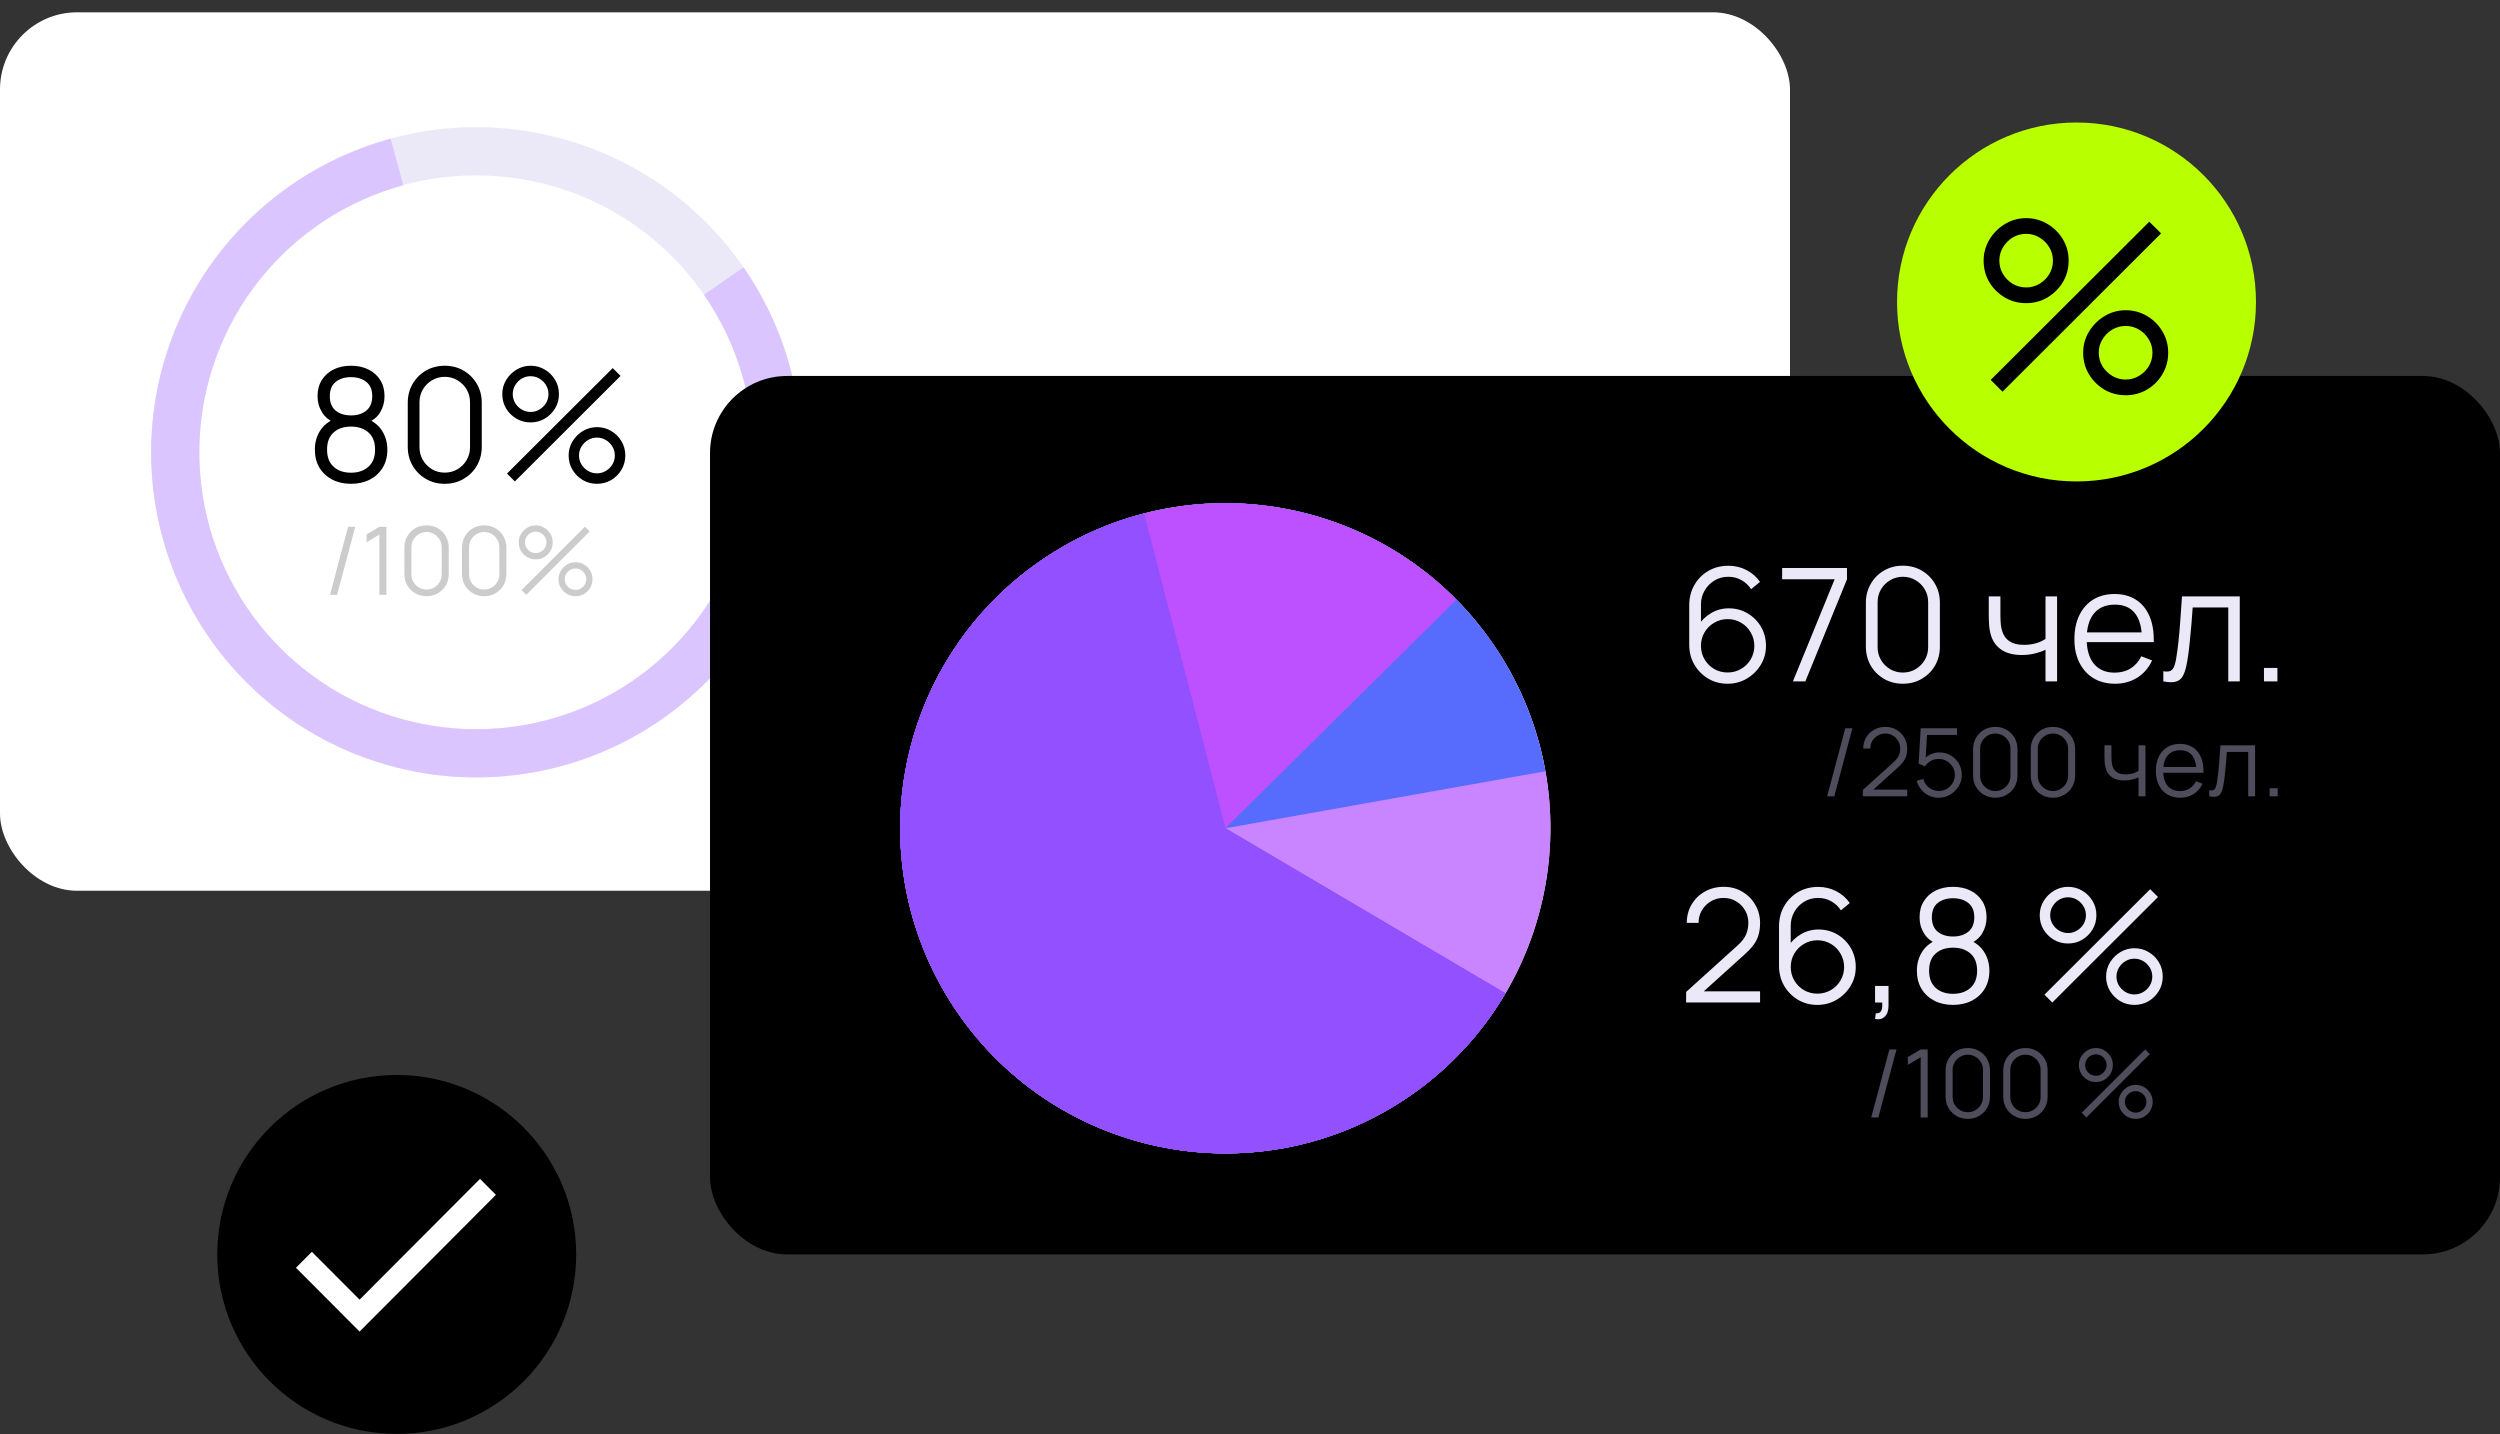 <?xml version="1.0" encoding="UTF-8"?> <svg xmlns="http://www.w3.org/2000/svg" width="1588" height="911" viewBox="0 0 1588 911" fill="none"><rect x="0" y="0" width="1588" height="911" fill="#333333" stroke="none"/> <rect y="7.814" width="1137" height="558" rx="49" fill="white"></rect> <path d="M472.305 169.806C537.204 263.586 513.79 392.221 420.009 457.12C326.228 522.019 197.593 498.605 132.695 404.824C67.796 311.043 91.21 182.408 184.991 117.509C278.772 52.611 407.407 76.025 472.305 169.806ZM157.857 387.411C213.139 467.295 322.712 487.239 402.596 431.957C482.48 376.676 502.424 267.103 447.143 187.219C391.861 107.335 282.288 87.39 202.404 142.672C122.52 197.953 102.576 307.527 157.857 387.411Z" fill="#EBE9F7"></path> <path d="M472.305 169.806C497.245 205.844 510.072 248.883 508.93 292.695C507.788 336.507 492.736 378.82 465.953 413.51C439.17 448.201 402.044 473.471 359.947 485.663C317.85 497.855 272.966 496.338 231.789 481.331C190.612 466.323 155.277 438.604 130.898 402.184C106.518 365.764 94.359 322.531 96.178 278.742C97.997 234.953 113.702 192.879 141.018 158.606C168.335 124.334 205.847 99.641 248.127 88.102L256.185 117.622C220.17 127.452 188.216 148.485 164.947 177.679C141.679 206.873 128.302 242.712 126.752 280.013C125.202 317.313 135.56 354.139 156.327 385.162C177.093 416.185 207.192 439.797 242.267 452.58C277.343 465.364 315.576 466.657 351.434 456.271C387.293 445.885 418.917 424.36 441.732 394.81C464.546 365.26 477.367 329.218 478.34 291.898C479.313 254.578 468.387 217.917 447.143 187.219L472.305 169.806Z" fill="#DBC5FF"></path> <rect x="451" y="238.814" width="1137" height="558" rx="49" fill="black"></rect> <path d="M948.12 408.62C1013.02 502.401 989.605 631.036 895.824 695.934C802.043 760.833 673.408 737.419 608.509 643.638C543.611 549.857 567.024 421.222 660.805 356.324C754.586 291.425 883.221 314.839 948.12 408.62ZM633.672 626.225C688.953 706.109 798.527 726.053 878.411 670.772C958.295 615.49 978.239 505.917 922.957 426.033C867.676 346.149 758.102 326.205 678.218 381.486C598.334 436.768 578.39 546.341 633.672 626.225Z" fill="#EBE9F7"></path> <circle cx="778.314" cy="526.129" r="206.5" transform="rotate(-34.684 778.314 526.129)" fill="#C984FF"></circle> <path d="M956.214 630.981C931.612 672.723 893.115 704.485 847.459 720.709C801.803 736.933 751.896 736.586 706.47 719.728C661.045 702.871 622.993 670.577 598.974 628.497C574.954 586.417 566.497 537.23 575.081 489.544C583.665 441.858 608.745 398.709 645.931 367.646C683.117 336.584 730.042 319.587 778.494 319.629C826.947 319.671 873.842 336.75 910.974 367.877C948.106 399.004 973.11 442.197 981.611 489.898L778.314 526.129L956.214 630.981Z" fill="#576CFC"></path> <path d="M956.214 630.981C934.321 668.126 901.35 697.487 861.926 714.945C822.502 732.403 778.601 737.082 736.383 728.327C694.164 719.572 655.745 697.821 626.514 666.126C597.283 634.43 578.707 594.38 573.39 551.592C568.074 508.804 576.284 465.426 596.869 427.54C617.454 389.655 649.382 359.163 688.174 340.342C726.966 321.521 770.676 315.314 813.174 322.593C855.672 329.871 894.826 350.27 925.144 380.928L778.314 526.129L956.214 630.981Z" fill="#BD51FF"></path> <path d="M956.214 630.981C938.971 660.237 914.779 684.789 885.781 702.462C856.783 720.135 823.874 730.383 789.969 732.3C756.064 734.217 722.209 727.742 691.404 713.449C660.599 699.157 633.795 677.488 613.364 650.362C592.934 623.235 579.509 591.489 574.279 557.936C569.048 524.382 572.173 490.056 583.378 457.998C594.582 425.94 613.519 397.141 638.512 374.15C663.505 351.16 693.783 334.688 726.662 326.193L778.314 526.129L956.214 630.981Z" fill="#9250FF"></path> <path d="M956.214 630.981C938.971 660.237 914.779 684.789 885.781 702.462C856.783 720.135 823.874 730.383 789.969 732.3C756.064 734.217 722.209 727.742 691.404 713.449C660.599 699.157 633.795 677.488 613.364 650.362C592.934 623.235 579.509 591.489 574.279 557.936C569.048 524.382 572.173 490.056 583.378 457.998C594.582 425.94 613.519 397.141 638.512 374.15C663.505 351.16 693.783 334.688 726.662 326.193L778.314 526.129L956.214 630.981Z" fill="#9250FF"></path> <circle cx="1319" cy="191.814" r="114" fill="#B8FF00"></circle> <path d="M1272 248.814L1264.5 241.314L1365.23 140.814L1372.73 148.239L1272 248.814ZM1350.23 251.064C1345.28 251.064 1340.75 249.864 1336.65 247.464C1332.6 245.014 1329.35 241.764 1326.9 237.714C1324.45 233.614 1323.23 229.064 1323.23 224.064C1323.23 219.164 1324.48 214.664 1326.98 210.564C1329.48 206.464 1332.78 203.189 1336.88 200.739C1340.98 198.289 1345.43 197.064 1350.23 197.064C1355.18 197.064 1359.7 198.289 1363.8 200.739C1367.9 203.139 1371.15 206.389 1373.55 210.489C1376 214.539 1377.23 219.064 1377.23 224.064C1377.23 229.064 1376 233.614 1373.55 237.714C1371.15 241.764 1367.9 245.014 1363.8 247.464C1359.7 249.864 1355.18 251.064 1350.23 251.064ZM1350.23 241.089C1353.28 241.089 1356.1 240.314 1358.7 238.764C1361.3 237.214 1363.38 235.164 1364.93 232.614C1366.48 230.014 1367.25 227.164 1367.25 224.064C1367.25 220.964 1366.48 218.139 1364.93 215.589C1363.38 212.989 1361.3 210.914 1358.7 209.364C1356.1 207.814 1353.28 207.039 1350.23 207.039C1347.13 207.039 1344.28 207.814 1341.68 209.364C1339.13 210.914 1337.05 212.989 1335.45 215.589C1333.9 218.139 1333.13 220.964 1333.13 224.064C1333.13 227.164 1333.9 230.014 1335.45 232.614C1337.05 235.164 1339.13 237.214 1341.68 238.764C1344.28 240.314 1347.13 241.089 1350.23 241.089ZM1287 192.564C1282.05 192.564 1277.53 191.364 1273.43 188.964C1269.33 186.514 1266.05 183.264 1263.6 179.214C1261.2 175.114 1260 170.564 1260 165.564C1260 160.664 1261.25 156.164 1263.75 152.064C1266.25 147.964 1269.55 144.689 1273.65 142.239C1277.75 139.789 1282.2 138.564 1287 138.564C1291.95 138.564 1296.45 139.789 1300.5 142.239C1304.6 144.639 1307.88 147.889 1310.33 151.989C1312.78 156.039 1314 160.564 1314 165.564C1314 170.564 1312.78 175.114 1310.33 179.214C1307.88 183.264 1304.6 186.514 1300.5 188.964C1296.45 191.364 1291.95 192.564 1287 192.564ZM1287 182.589C1290.1 182.589 1292.93 181.814 1295.48 180.264C1298.08 178.714 1300.15 176.664 1301.7 174.114C1303.25 171.514 1304.03 168.664 1304.03 165.564C1304.03 162.464 1303.25 159.639 1301.7 157.089C1300.15 154.489 1298.08 152.414 1295.48 150.864C1292.93 149.314 1290.1 148.539 1287 148.539C1283.9 148.539 1281.05 149.314 1278.45 150.864C1275.9 152.414 1273.85 154.489 1272.3 157.089C1270.75 159.639 1269.98 162.464 1269.98 165.564C1269.98 168.664 1270.75 171.514 1272.3 174.114C1273.85 176.664 1275.9 178.714 1278.45 180.264C1281.05 181.814 1283.9 182.589 1287 182.589Z" fill="black"></path> <circle cx="252" cy="796.814" r="114" fill="black"></circle> <path d="M222.95 307.314C218.45 307.314 214.467 306.414 211 304.614C207.567 302.814 204.867 300.298 202.9 297.064C200.967 293.798 200 289.981 200 285.614C200 281.148 201.083 277.181 203.25 273.714C205.417 270.214 208.717 267.564 213.15 265.764L213.05 268.664C209.35 267.298 206.533 265.064 204.6 261.964C202.667 258.864 201.7 255.431 201.7 251.664C201.7 247.664 202.617 244.231 204.45 241.364C206.283 238.464 208.783 236.231 211.95 234.664C215.15 233.098 218.817 232.314 222.95 232.314C227.083 232.314 230.75 233.098 233.95 234.664C237.15 236.231 239.667 238.464 241.5 241.364C243.333 244.231 244.25 247.664 244.25 251.664C244.25 255.431 243.317 258.848 241.45 261.914C239.617 264.981 236.8 267.231 233 268.664L232.75 265.764C237.183 267.531 240.5 270.164 242.7 273.664C244.933 277.164 246.05 281.148 246.05 285.614C246.05 289.981 245.067 293.798 243.1 297.064C241.133 300.298 238.417 302.814 234.95 304.614C231.483 306.414 227.483 307.314 222.95 307.314ZM222.95 300.264C227.483 300.264 231.167 299.014 234 296.514C236.833 293.981 238.25 290.348 238.25 285.614C238.25 280.814 236.85 277.181 234.05 274.714C231.25 272.214 227.55 270.964 222.95 270.964C218.35 270.964 214.667 272.214 211.9 274.714C209.133 277.181 207.75 280.814 207.75 285.614C207.75 290.348 209.15 293.981 211.95 296.514C214.75 299.014 218.417 300.264 222.95 300.264ZM222.95 263.864C226.95 263.864 230.2 262.848 232.7 260.814C235.2 258.748 236.45 255.698 236.45 251.664C236.45 247.631 235.2 244.614 232.7 242.614C230.2 240.581 226.95 239.564 222.95 239.564C218.95 239.564 215.7 240.581 213.2 242.614C210.733 244.614 209.5 247.631 209.5 251.664C209.5 255.698 210.733 258.748 213.2 260.814C215.7 262.848 218.95 263.864 222.95 263.864ZM282.508 307.314C278.074 307.314 274.074 306.281 270.508 304.214C266.974 302.148 264.174 299.348 262.108 295.814C260.041 292.248 259.008 288.248 259.008 283.814V255.814C259.008 251.381 260.041 247.398 262.108 243.864C264.174 240.298 266.974 237.481 270.508 235.414C274.074 233.348 278.074 232.314 282.508 232.314C286.941 232.314 290.924 233.348 294.458 235.414C298.024 237.481 300.841 240.298 302.908 243.864C304.974 247.398 306.008 251.381 306.008 255.814V283.814C306.008 288.248 304.974 292.248 302.908 295.814C300.841 299.348 298.024 302.148 294.458 304.214C290.924 306.281 286.941 307.314 282.508 307.314ZM282.508 300.214C285.474 300.214 288.174 299.498 290.608 298.064C293.041 296.598 294.974 294.648 296.408 292.214C297.841 289.781 298.558 287.098 298.558 284.164V255.464C298.558 252.498 297.841 249.798 296.408 247.364C294.974 244.931 293.041 242.998 290.608 241.564C288.174 240.098 285.474 239.364 282.508 239.364C279.541 239.364 276.841 240.098 274.408 241.564C271.974 242.998 270.041 244.931 268.608 247.364C267.174 249.798 266.458 252.498 266.458 255.464V284.164C266.458 287.098 267.174 289.781 268.608 292.214C270.041 294.648 271.974 296.598 274.408 298.064C276.841 299.498 279.541 300.214 282.508 300.214ZM327.043 305.814L322.043 300.814L389.193 233.814L394.193 238.764L327.043 305.814ZM379.193 307.314C375.893 307.314 372.876 306.514 370.143 304.914C367.443 303.281 365.276 301.114 363.643 298.414C362.01 295.681 361.193 292.648 361.193 289.314C361.193 286.048 362.026 283.048 363.693 280.314C365.36 277.581 367.56 275.398 370.293 273.764C373.026 272.131 375.993 271.314 379.193 271.314C382.493 271.314 385.51 272.131 388.243 273.764C390.976 275.364 393.143 277.531 394.743 280.264C396.376 282.964 397.193 285.981 397.193 289.314C397.193 292.648 396.376 295.681 394.743 298.414C393.143 301.114 390.976 303.281 388.243 304.914C385.51 306.514 382.493 307.314 379.193 307.314ZM379.193 300.664C381.226 300.664 383.11 300.148 384.843 299.114C386.576 298.081 387.96 296.714 388.993 295.014C390.026 293.281 390.543 291.381 390.543 289.314C390.543 287.248 390.026 285.364 388.993 283.664C387.96 281.931 386.576 280.548 384.843 279.514C383.11 278.481 381.226 277.964 379.193 277.964C377.126 277.964 375.226 278.481 373.493 279.514C371.793 280.548 370.41 281.931 369.343 283.664C368.31 285.364 367.793 287.248 367.793 289.314C367.793 291.381 368.31 293.281 369.343 295.014C370.41 296.714 371.793 298.081 373.493 299.114C375.226 300.148 377.126 300.664 379.193 300.664ZM337.043 268.314C333.743 268.314 330.726 267.514 327.993 265.914C325.26 264.281 323.076 262.114 321.443 259.414C319.843 256.681 319.043 253.648 319.043 250.314C319.043 247.048 319.876 244.048 321.543 241.314C323.21 238.581 325.41 236.398 328.143 234.764C330.876 233.131 333.843 232.314 337.043 232.314C340.343 232.314 343.343 233.131 346.043 234.764C348.776 236.364 350.96 238.531 352.593 241.264C354.226 243.964 355.043 246.981 355.043 250.314C355.043 253.648 354.226 256.681 352.593 259.414C350.96 262.114 348.776 264.281 346.043 265.914C343.343 267.514 340.343 268.314 337.043 268.314ZM337.043 261.664C339.11 261.664 340.993 261.148 342.693 260.114C344.426 259.081 345.81 257.714 346.843 256.014C347.876 254.281 348.393 252.381 348.393 250.314C348.393 248.248 347.876 246.364 346.843 244.664C345.81 242.931 344.426 241.548 342.693 240.514C340.993 239.481 339.11 238.964 337.043 238.964C334.976 238.964 333.076 239.481 331.343 240.514C329.643 241.548 328.276 242.931 327.243 244.664C326.21 246.364 325.693 248.248 325.693 250.314C325.693 252.381 326.21 254.281 327.243 256.014C328.276 257.714 329.643 259.081 331.343 260.114C333.076 261.148 334.976 261.664 337.043 261.664Z" fill="black"></path> <path d="M221.12 334.614H225.65L214.13 377.814H209.6L221.12 334.614ZM240.992 377.814V339.534L232.862 344.424V339.474L240.992 334.614H245.462V377.814H240.992ZM270.941 378.714C268.281 378.714 265.881 378.094 263.741 376.854C261.621 375.614 259.941 373.934 258.701 371.814C257.461 369.674 256.841 367.274 256.841 364.614V347.814C256.841 345.154 257.461 342.764 258.701 340.644C259.941 338.504 261.621 336.814 263.741 335.574C265.881 334.334 268.281 333.714 270.941 333.714C273.601 333.714 275.991 334.334 278.111 335.574C280.251 336.814 281.941 338.504 283.181 340.644C284.421 342.764 285.041 345.154 285.041 347.814V364.614C285.041 367.274 284.421 369.674 283.181 371.814C281.941 373.934 280.251 375.614 278.111 376.854C275.991 378.094 273.601 378.714 270.941 378.714ZM270.941 374.454C272.721 374.454 274.341 374.024 275.801 373.164C277.261 372.284 278.421 371.114 279.281 369.654C280.141 368.194 280.571 366.584 280.571 364.824V347.604C280.571 345.824 280.141 344.204 279.281 342.744C278.421 341.284 277.261 340.124 275.801 339.264C274.341 338.384 272.721 337.944 270.941 337.944C269.161 337.944 267.541 338.384 266.081 339.264C264.621 340.124 263.461 341.284 262.601 342.744C261.741 344.204 261.311 345.824 261.311 347.604V364.824C261.311 366.584 261.741 368.194 262.601 369.654C263.461 371.114 264.621 372.284 266.081 373.164C267.541 374.024 269.161 374.454 270.941 374.454ZM307.562 378.714C304.902 378.714 302.502 378.094 300.362 376.854C298.242 375.614 296.562 373.934 295.322 371.814C294.082 369.674 293.462 367.274 293.462 364.614V347.814C293.462 345.154 294.082 342.764 295.322 340.644C296.562 338.504 298.242 336.814 300.362 335.574C302.502 334.334 304.902 333.714 307.562 333.714C310.222 333.714 312.612 334.334 314.732 335.574C316.872 336.814 318.562 338.504 319.802 340.644C321.042 342.764 321.662 345.154 321.662 347.814V364.614C321.662 367.274 321.042 369.674 319.802 371.814C318.562 373.934 316.872 375.614 314.732 376.854C312.612 378.094 310.222 378.714 307.562 378.714ZM307.562 374.454C309.342 374.454 310.962 374.024 312.422 373.164C313.882 372.284 315.042 371.114 315.902 369.654C316.762 368.194 317.192 366.584 317.192 364.824V347.604C317.192 345.824 316.762 344.204 315.902 342.744C315.042 341.284 313.882 340.124 312.422 339.264C310.962 338.384 309.342 337.944 307.562 337.944C305.782 337.944 304.162 338.384 302.702 339.264C301.242 340.124 300.082 341.284 299.222 342.744C298.362 344.204 297.932 345.824 297.932 347.604V364.824C297.932 366.584 298.362 368.194 299.222 369.654C300.082 371.114 301.242 372.284 302.702 373.164C304.162 374.024 305.782 374.454 307.562 374.454ZM334.283 377.814L331.283 374.814L371.573 334.614L374.573 337.584L334.283 377.814ZM365.573 378.714C363.593 378.714 361.783 378.234 360.143 377.274C358.523 376.294 357.223 374.994 356.243 373.374C355.263 371.734 354.773 369.914 354.773 367.914C354.773 365.954 355.273 364.154 356.273 362.514C357.273 360.874 358.593 359.564 360.233 358.584C361.873 357.604 363.653 357.114 365.573 357.114C367.553 357.114 369.363 357.604 371.003 358.584C372.643 359.544 373.943 360.844 374.903 362.484C375.883 364.104 376.373 365.914 376.373 367.914C376.373 369.914 375.883 371.734 374.903 373.374C373.943 374.994 372.643 376.294 371.003 377.274C369.363 378.234 367.553 378.714 365.573 378.714ZM365.573 374.724C366.793 374.724 367.923 374.414 368.963 373.794C370.003 373.174 370.833 372.354 371.453 371.334C372.073 370.294 372.383 369.154 372.383 367.914C372.383 366.674 372.073 365.544 371.453 364.524C370.833 363.484 370.003 362.654 368.963 362.034C367.923 361.414 366.793 361.104 365.573 361.104C364.333 361.104 363.193 361.414 362.153 362.034C361.133 362.654 360.303 363.484 359.663 364.524C359.043 365.544 358.733 366.674 358.733 367.914C358.733 369.154 359.043 370.294 359.663 371.334C360.303 372.354 361.133 373.174 362.153 373.794C363.193 374.414 364.333 374.724 365.573 374.724ZM340.283 355.314C338.303 355.314 336.493 354.834 334.853 353.874C333.213 352.894 331.903 351.594 330.923 349.974C329.963 348.334 329.483 346.514 329.483 344.514C329.483 342.554 329.983 340.754 330.983 339.114C331.983 337.474 333.303 336.164 334.943 335.184C336.583 334.204 338.363 333.714 340.283 333.714C342.263 333.714 344.063 334.204 345.683 335.184C347.323 336.144 348.633 337.444 349.613 339.084C350.593 340.704 351.083 342.514 351.083 344.514C351.083 346.514 350.593 348.334 349.613 349.974C348.633 351.594 347.323 352.894 345.683 353.874C344.063 354.834 342.263 355.314 340.283 355.314ZM340.283 351.324C341.523 351.324 342.653 351.014 343.673 350.394C344.713 349.774 345.543 348.954 346.163 347.934C346.783 346.894 347.093 345.754 347.093 344.514C347.093 343.274 346.783 342.144 346.163 341.124C345.543 340.084 344.713 339.254 343.673 338.634C342.653 338.014 341.523 337.704 340.283 337.704C339.043 337.704 337.903 338.014 336.863 338.634C335.843 339.254 335.023 340.084 334.403 341.124C333.783 342.144 333.473 343.274 333.473 344.514C333.473 345.754 333.783 346.894 334.403 347.934C335.023 348.954 335.843 349.774 336.863 350.394C337.903 351.014 339.043 351.324 340.283 351.324Z" fill="black" fill-opacity="0.2"></path> <path d="M1097.35 434.314C1092.85 434.314 1088.75 433.231 1085.05 431.064C1081.38 428.864 1078.45 425.898 1076.25 422.164C1074.08 418.398 1073 414.164 1073 409.464V384.514C1073 379.681 1074.08 375.381 1076.25 371.614C1078.42 367.814 1081.37 364.831 1085.1 362.664C1088.87 360.464 1093.13 359.364 1097.9 359.364C1102 359.364 1105.8 360.264 1109.3 362.064C1112.83 363.864 1115.72 366.381 1117.95 369.614L1112.3 374.264C1110.77 371.864 1108.73 369.948 1106.2 368.514C1103.67 367.081 1100.9 366.364 1097.9 366.364C1094.53 366.364 1091.53 367.181 1088.9 368.814C1086.27 370.448 1084.2 372.598 1082.7 375.264C1081.2 377.898 1080.45 380.764 1080.45 383.864V399.564L1078.6 397.464C1080.7 394.164 1083.45 391.498 1086.85 389.464C1090.28 387.431 1094.02 386.414 1098.05 386.414C1102.52 386.414 1106.53 387.481 1110.1 389.614C1113.67 391.714 1116.5 394.564 1118.6 398.164C1120.7 401.764 1121.75 405.798 1121.75 410.264C1121.75 414.698 1120.63 418.731 1118.4 422.364C1116.2 425.998 1113.25 428.898 1109.55 431.064C1105.88 433.231 1101.82 434.314 1097.35 434.314ZM1097.35 427.164C1100.48 427.164 1103.33 426.414 1105.9 424.914C1108.5 423.414 1110.55 421.381 1112.05 418.814C1113.58 416.248 1114.35 413.398 1114.35 410.264C1114.35 407.131 1113.58 404.281 1112.05 401.714C1110.55 399.114 1108.52 397.064 1105.95 395.564C1103.38 394.031 1100.53 393.264 1097.4 393.264C1094.27 393.264 1091.42 394.031 1088.85 395.564C1086.28 397.064 1084.23 399.114 1082.7 401.714C1081.2 404.281 1080.45 407.131 1080.45 410.264C1080.45 413.364 1081.2 416.198 1082.7 418.764C1084.2 421.331 1086.23 423.381 1088.8 424.914C1091.37 426.414 1094.22 427.164 1097.35 427.164ZM1138.86 432.814L1165.36 367.964H1132.01V360.814H1173.21V367.964L1146.76 432.814H1138.86ZM1208.71 434.314C1204.27 434.314 1200.27 433.281 1196.71 431.214C1193.17 429.148 1190.37 426.348 1188.31 422.814C1186.24 419.248 1185.21 415.248 1185.21 410.814V382.814C1185.21 378.381 1186.24 374.398 1188.31 370.864C1190.37 367.298 1193.17 364.481 1196.71 362.414C1200.27 360.348 1204.27 359.314 1208.71 359.314C1213.14 359.314 1217.12 360.348 1220.66 362.414C1224.22 364.481 1227.04 367.298 1229.11 370.864C1231.17 374.398 1232.21 378.381 1232.21 382.814V410.814C1232.21 415.248 1231.17 419.248 1229.11 422.814C1227.04 426.348 1224.22 429.148 1220.66 431.214C1217.12 433.281 1213.14 434.314 1208.71 434.314ZM1208.71 427.214C1211.67 427.214 1214.37 426.498 1216.81 425.064C1219.24 423.598 1221.17 421.648 1222.61 419.214C1224.04 416.781 1224.76 414.098 1224.76 411.164V382.464C1224.76 379.498 1224.04 376.798 1222.61 374.364C1221.17 371.931 1219.24 369.998 1216.81 368.564C1214.37 367.098 1211.67 366.364 1208.71 366.364C1205.74 366.364 1203.04 367.098 1200.61 368.564C1198.17 369.998 1196.24 371.931 1194.81 374.364C1193.37 376.798 1192.66 379.498 1192.66 382.464V411.164C1192.66 414.098 1193.37 416.781 1194.81 419.214C1196.24 421.648 1198.17 423.598 1200.61 425.064C1203.04 426.498 1205.74 427.214 1208.71 427.214ZM1299.31 432.814V412.714C1297.51 413.614 1295.3 414.398 1292.66 415.064C1290.03 415.731 1287.2 416.064 1284.16 416.064C1278.7 416.064 1274.26 414.848 1270.86 412.414C1267.46 409.981 1265.25 406.464 1264.21 401.864C1263.88 400.498 1263.65 399.048 1263.51 397.514C1263.41 395.981 1263.35 394.598 1263.31 393.364C1263.28 392.131 1263.26 391.248 1263.26 390.714V378.814H1270.66V390.714C1270.66 391.814 1270.7 393.064 1270.76 394.464C1270.83 395.864 1270.98 397.231 1271.21 398.564C1271.88 402.198 1273.38 404.948 1275.71 406.814C1278.08 408.681 1281.4 409.614 1285.66 409.614C1288.33 409.614 1290.85 409.281 1293.21 408.614C1295.61 407.914 1297.65 406.981 1299.31 405.814V378.814H1306.66V432.814H1299.31ZM1343.51 434.314C1338.24 434.314 1333.67 433.148 1329.81 430.814C1325.97 428.481 1322.99 425.198 1320.86 420.964C1318.72 416.731 1317.66 411.764 1317.66 406.064C1317.66 400.164 1318.71 395.064 1320.81 390.764C1322.91 386.464 1325.86 383.148 1329.66 380.814C1333.49 378.481 1338.01 377.314 1343.21 377.314C1348.54 377.314 1353.09 378.548 1356.86 381.014C1360.62 383.448 1363.47 386.948 1365.41 391.514C1367.34 396.081 1368.22 401.531 1368.06 407.864H1360.56V405.264C1360.42 398.264 1358.91 392.981 1356.01 389.414C1353.14 385.848 1348.94 384.064 1343.41 384.064C1337.61 384.064 1333.16 385.948 1330.06 389.714C1326.99 393.481 1325.46 398.848 1325.46 405.814C1325.46 412.614 1326.99 417.898 1330.06 421.664C1333.16 425.398 1337.54 427.264 1343.21 427.264C1347.07 427.264 1350.44 426.381 1353.31 424.614C1356.21 422.814 1358.49 420.231 1360.16 416.864L1367.01 419.514C1364.87 424.214 1361.72 427.864 1357.56 430.464C1353.42 433.031 1348.74 434.314 1343.51 434.314ZM1322.86 407.864V401.714H1364.11V407.864H1322.86ZM1374.15 432.814V426.364C1376.15 426.731 1377.67 426.648 1378.7 426.114C1379.77 425.548 1380.55 424.614 1381.05 423.314C1381.55 421.981 1381.97 420.331 1382.3 418.364C1382.84 415.098 1383.32 411.498 1383.75 407.564C1384.19 403.631 1384.57 399.298 1384.9 394.564C1385.27 389.798 1385.64 384.548 1386 378.814H1422.7V432.814H1415.4V385.864H1392.8C1392.57 389.398 1392.3 392.914 1392 396.414C1391.7 399.914 1391.39 403.281 1391.05 406.514C1390.75 409.714 1390.42 412.664 1390.05 415.364C1389.69 418.064 1389.3 420.398 1388.9 422.364C1388.3 425.331 1387.5 427.698 1386.5 429.464C1385.54 431.231 1384.09 432.398 1382.15 432.964C1380.22 433.531 1377.55 433.481 1374.15 432.814ZM1438.07 432.814V424.264H1446.62V432.814H1438.07Z" fill="#EBE9F7"></path> <path d="M1172.12 462.614H1176.65L1165.13 505.814H1160.6L1172.12 462.614ZM1183.26 505.784L1183.29 501.764L1202.82 484.124C1204.5 482.604 1205.61 481.164 1206.15 479.804C1206.71 478.424 1206.99 476.984 1206.99 475.484C1206.99 473.704 1206.57 472.094 1205.73 470.654C1204.89 469.214 1203.76 468.074 1202.34 467.234C1200.92 466.374 1199.33 465.944 1197.57 465.944C1195.73 465.944 1194.09 466.384 1192.65 467.264C1191.21 468.144 1190.07 469.304 1189.23 470.744C1188.41 472.184 1188.01 473.754 1188.03 475.454H1183.53C1183.53 472.834 1184.15 470.484 1185.39 468.404C1186.63 466.324 1188.31 464.694 1190.43 463.514C1192.55 462.314 1194.95 461.714 1197.63 461.714C1200.25 461.714 1202.6 462.334 1204.68 463.574C1206.78 464.794 1208.43 466.454 1209.63 468.554C1210.85 470.634 1211.46 472.954 1211.46 475.514C1211.46 477.314 1211.24 478.904 1210.8 480.284C1210.38 481.644 1209.71 482.914 1208.79 484.094C1207.89 485.254 1206.74 486.454 1205.34 487.694L1188 503.354L1187.31 501.554H1211.46V505.784H1183.26ZM1231.43 506.714C1229.19 506.714 1227.12 506.254 1225.22 505.334C1223.32 504.414 1221.7 503.144 1220.36 501.524C1219.02 499.904 1218.06 498.044 1217.48 495.944L1221.71 494.804C1222.09 496.364 1222.78 497.714 1223.78 498.854C1224.78 499.974 1225.95 500.844 1227.29 501.464C1228.65 502.084 1230.07 502.394 1231.55 502.394C1233.47 502.394 1235.19 501.934 1236.71 501.014C1238.25 500.074 1239.47 498.834 1240.37 497.294C1241.27 495.754 1241.72 494.064 1241.72 492.224C1241.72 490.324 1241.25 488.614 1240.31 487.094C1239.37 485.554 1238.13 484.334 1236.59 483.434C1235.05 482.534 1233.37 482.084 1231.55 482.084C1229.51 482.084 1227.75 482.534 1226.27 483.434C1224.79 484.314 1223.61 485.424 1222.73 486.764L1218.71 485.084L1220.03 462.614H1243.1V466.844H1221.98L1224.17 464.774L1223 483.944L1221.89 482.474C1223.13 481.054 1224.63 479.944 1226.39 479.144C1228.15 478.344 1230 477.944 1231.94 477.944C1234.6 477.944 1237 478.584 1239.14 479.864C1241.28 481.124 1242.98 482.834 1244.24 484.994C1245.5 487.154 1246.13 489.564 1246.13 492.224C1246.13 494.864 1245.46 497.284 1244.12 499.484C1242.78 501.664 1241 503.414 1238.78 504.734C1236.56 506.054 1234.11 506.714 1231.43 506.714ZM1267.41 506.714C1264.75 506.714 1262.35 506.094 1260.21 504.854C1258.09 503.614 1256.41 501.934 1255.17 499.814C1253.93 497.674 1253.31 495.274 1253.31 492.614V475.814C1253.31 473.154 1253.93 470.764 1255.17 468.644C1256.41 466.504 1258.09 464.814 1260.21 463.574C1262.35 462.334 1264.75 461.714 1267.41 461.714C1270.07 461.714 1272.46 462.334 1274.58 463.574C1276.72 464.814 1278.41 466.504 1279.65 468.644C1280.89 470.764 1281.51 473.154 1281.51 475.814V492.614C1281.51 495.274 1280.89 497.674 1279.65 499.814C1278.41 501.934 1276.72 503.614 1274.58 504.854C1272.46 506.094 1270.07 506.714 1267.41 506.714ZM1267.41 502.454C1269.19 502.454 1270.81 502.024 1272.27 501.164C1273.73 500.284 1274.89 499.114 1275.75 497.654C1276.61 496.194 1277.04 494.584 1277.04 492.824V475.604C1277.04 473.824 1276.61 472.204 1275.75 470.744C1274.89 469.284 1273.73 468.124 1272.27 467.264C1270.81 466.384 1269.19 465.944 1267.41 465.944C1265.63 465.944 1264.01 466.384 1262.55 467.264C1261.09 468.124 1259.93 469.284 1259.07 470.744C1258.21 472.204 1257.78 473.824 1257.78 475.604V492.824C1257.78 494.584 1258.21 496.194 1259.07 497.654C1259.93 499.114 1261.09 500.284 1262.55 501.164C1264.01 502.024 1265.63 502.454 1267.41 502.454ZM1304.03 506.714C1301.37 506.714 1298.97 506.094 1296.83 504.854C1294.71 503.614 1293.03 501.934 1291.79 499.814C1290.55 497.674 1289.93 495.274 1289.93 492.614V475.814C1289.93 473.154 1290.55 470.764 1291.79 468.644C1293.03 466.504 1294.71 464.814 1296.83 463.574C1298.97 462.334 1301.37 461.714 1304.03 461.714C1306.69 461.714 1309.08 462.334 1311.2 463.574C1313.34 464.814 1315.03 466.504 1316.27 468.644C1317.51 470.764 1318.13 473.154 1318.13 475.814V492.614C1318.13 495.274 1317.51 497.674 1316.27 499.814C1315.03 501.934 1313.34 503.614 1311.2 504.854C1309.08 506.094 1306.69 506.714 1304.03 506.714ZM1304.03 502.454C1305.81 502.454 1307.43 502.024 1308.89 501.164C1310.35 500.284 1311.51 499.114 1312.37 497.654C1313.23 496.194 1313.66 494.584 1313.66 492.824V475.604C1313.66 473.824 1313.23 472.204 1312.37 470.744C1311.51 469.284 1310.35 468.124 1308.89 467.264C1307.43 466.384 1305.81 465.944 1304.03 465.944C1302.25 465.944 1300.63 466.384 1299.17 467.264C1297.71 468.124 1296.55 469.284 1295.69 470.744C1294.83 472.204 1294.4 473.824 1294.4 475.604V492.824C1294.4 494.584 1294.83 496.194 1295.69 497.654C1296.55 499.114 1297.71 500.284 1299.17 501.164C1300.63 502.024 1302.25 502.454 1304.03 502.454ZM1358.39 505.814V493.754C1357.31 494.294 1355.98 494.764 1354.4 495.164C1352.82 495.564 1351.12 495.764 1349.3 495.764C1346.02 495.764 1343.36 495.034 1341.32 493.574C1339.28 492.114 1337.95 490.004 1337.33 487.244C1337.13 486.424 1336.99 485.554 1336.91 484.634C1336.85 483.714 1336.81 482.884 1336.79 482.144C1336.77 481.404 1336.76 480.874 1336.76 480.554V473.414H1341.2V480.554C1341.2 481.214 1341.22 481.964 1341.26 482.804C1341.3 483.644 1341.39 484.464 1341.53 485.264C1341.93 487.444 1342.83 489.094 1344.23 490.214C1345.65 491.334 1347.64 491.894 1350.2 491.894C1351.8 491.894 1353.31 491.694 1354.73 491.294C1356.17 490.874 1357.39 490.314 1358.39 489.614V473.414H1362.8V505.814H1358.39ZM1384.91 506.714C1381.75 506.714 1379.01 506.014 1376.69 504.614C1374.39 503.214 1372.6 501.244 1371.32 498.704C1370.04 496.164 1369.4 493.184 1369.4 489.764C1369.4 486.224 1370.03 483.164 1371.29 480.584C1372.55 478.004 1374.32 476.014 1376.6 474.614C1378.9 473.214 1381.61 472.514 1384.73 472.514C1387.93 472.514 1390.66 473.254 1392.92 474.734C1395.18 476.194 1396.89 478.294 1398.05 481.034C1399.21 483.774 1399.74 487.044 1399.64 490.844H1395.14V489.284C1395.06 485.084 1394.15 481.914 1392.41 479.774C1390.69 477.634 1388.17 476.564 1384.85 476.564C1381.37 476.564 1378.7 477.694 1376.84 479.954C1375 482.214 1374.08 485.434 1374.08 489.614C1374.08 493.694 1375 496.864 1376.84 499.124C1378.7 501.364 1381.33 502.484 1384.73 502.484C1387.05 502.484 1389.07 501.954 1390.79 500.894C1392.53 499.814 1393.9 498.264 1394.9 496.244L1399.01 497.834C1397.73 500.654 1395.84 502.844 1393.34 504.404C1390.86 505.944 1388.05 506.714 1384.91 506.714ZM1372.52 490.844V487.154H1397.27V490.844H1372.52ZM1403.3 505.814V501.944C1404.5 502.164 1405.41 502.114 1406.03 501.794C1406.67 501.454 1407.14 500.894 1407.44 500.114C1407.74 499.314 1407.99 498.324 1408.19 497.144C1408.51 495.184 1408.8 493.024 1409.06 490.664C1409.32 488.304 1409.55 485.704 1409.75 482.864C1409.97 480.004 1410.19 476.854 1410.41 473.414H1432.43V505.814H1428.05V477.644H1414.49C1414.35 479.764 1414.19 481.874 1414.01 483.974C1413.83 486.074 1413.64 488.094 1413.44 490.034C1413.26 491.954 1413.06 493.724 1412.84 495.344C1412.62 496.964 1412.39 498.364 1412.15 499.544C1411.79 501.324 1411.31 502.744 1410.71 503.804C1410.13 504.864 1409.26 505.564 1408.1 505.904C1406.94 506.244 1405.34 506.214 1403.3 505.814ZM1441.65 505.814V500.684H1446.78V505.814H1441.65Z" fill="#D6CFFA" fill-opacity="0.37"></path> <path d="M1071 636.764L1071.05 630.064L1103.6 600.664C1106.4 598.131 1108.25 595.731 1109.15 593.464C1110.08 591.164 1110.55 588.764 1110.55 586.264C1110.55 583.298 1109.85 580.614 1108.45 578.214C1107.05 575.814 1105.17 573.914 1102.8 572.514C1100.43 571.081 1097.78 570.364 1094.85 570.364C1091.78 570.364 1089.05 571.098 1086.65 572.564C1084.25 574.031 1082.35 575.964 1080.95 578.364C1079.58 580.764 1078.92 583.381 1078.95 586.214H1071.45C1071.45 581.848 1072.48 577.931 1074.55 574.464C1076.62 570.998 1079.42 568.281 1082.95 566.314C1086.48 564.314 1090.48 563.314 1094.95 563.314C1099.32 563.314 1103.23 564.348 1106.7 566.414C1110.2 568.448 1112.95 571.214 1114.95 574.714C1116.98 578.181 1118 582.048 1118 586.314C1118 589.314 1117.63 591.964 1116.9 594.264C1116.2 596.531 1115.08 598.648 1113.55 600.614C1112.05 602.548 1110.13 604.548 1107.8 606.614L1078.9 632.714L1077.75 629.714H1118V636.764H1071ZM1154.38 638.314C1149.88 638.314 1145.78 637.231 1142.08 635.064C1138.41 632.864 1135.48 629.898 1133.28 626.164C1131.11 622.398 1130.03 618.164 1130.03 613.464V588.514C1130.03 583.681 1131.11 579.381 1133.28 575.614C1135.45 571.814 1138.4 568.831 1142.13 566.664C1145.9 564.464 1150.16 563.364 1154.93 563.364C1159.03 563.364 1162.83 564.264 1166.33 566.064C1169.86 567.864 1172.75 570.381 1174.98 573.614L1169.33 578.264C1167.8 575.864 1165.76 573.948 1163.23 572.514C1160.7 571.081 1157.93 570.364 1154.93 570.364C1151.56 570.364 1148.56 571.181 1145.93 572.814C1143.3 574.448 1141.23 576.598 1139.73 579.264C1138.23 581.898 1137.48 584.764 1137.48 587.864V603.564L1135.63 601.464C1137.73 598.164 1140.48 595.498 1143.88 593.464C1147.31 591.431 1151.05 590.414 1155.08 590.414C1159.55 590.414 1163.56 591.481 1167.13 593.614C1170.7 595.714 1173.53 598.564 1175.63 602.164C1177.73 605.764 1178.78 609.798 1178.78 614.264C1178.78 618.698 1177.66 622.731 1175.43 626.364C1173.23 629.998 1170.28 632.898 1166.58 635.064C1162.91 637.231 1158.85 638.314 1154.38 638.314ZM1154.38 631.164C1157.51 631.164 1160.36 630.414 1162.93 628.914C1165.53 627.414 1167.58 625.381 1169.08 622.814C1170.61 620.248 1171.38 617.398 1171.38 614.264C1171.38 611.131 1170.61 608.281 1169.08 605.714C1167.58 603.114 1165.55 601.064 1162.98 599.564C1160.41 598.031 1157.56 597.264 1154.43 597.264C1151.3 597.264 1148.45 598.031 1145.88 599.564C1143.31 601.064 1141.26 603.114 1139.73 605.714C1138.23 608.281 1137.48 611.131 1137.48 614.264C1137.48 617.364 1138.23 620.198 1139.73 622.764C1141.23 625.331 1143.26 627.381 1145.83 628.914C1148.4 630.414 1151.25 631.164 1154.38 631.164ZM1191.04 647.264L1191.49 643.614C1192.83 643.714 1193.79 643.448 1194.39 642.814C1194.99 642.181 1195.36 641.331 1195.49 640.264C1195.63 639.198 1195.66 638.048 1195.59 636.814H1191.04V626.264H1199.59V638.814C1199.59 641.881 1198.81 644.181 1197.24 645.714C1195.71 647.248 1193.64 647.764 1191.04 647.264ZM1240.56 638.314C1236.06 638.314 1232.07 637.414 1228.61 635.614C1225.17 633.814 1222.47 631.298 1220.51 628.064C1218.57 624.798 1217.61 620.981 1217.61 616.614C1217.61 612.148 1218.69 608.181 1220.86 604.714C1223.02 601.214 1226.32 598.564 1230.76 596.764L1230.66 599.664C1226.96 598.298 1224.14 596.064 1222.21 592.964C1220.27 589.864 1219.31 586.431 1219.31 582.664C1219.31 578.664 1220.22 575.231 1222.06 572.364C1223.89 569.464 1226.39 567.231 1229.56 565.664C1232.76 564.098 1236.42 563.314 1240.56 563.314C1244.69 563.314 1248.36 564.098 1251.56 565.664C1254.76 567.231 1257.27 569.464 1259.11 572.364C1260.94 575.231 1261.86 578.664 1261.86 582.664C1261.86 586.431 1260.92 589.848 1259.06 592.914C1257.22 595.981 1254.41 598.231 1250.61 599.664L1250.36 596.764C1254.79 598.531 1258.11 601.164 1260.31 604.664C1262.54 608.164 1263.66 612.148 1263.66 616.614C1263.66 620.981 1262.67 624.798 1260.71 628.064C1258.74 631.298 1256.02 633.814 1252.56 635.614C1249.09 637.414 1245.09 638.314 1240.56 638.314ZM1240.56 631.264C1245.09 631.264 1248.77 630.014 1251.61 627.514C1254.44 624.981 1255.86 621.348 1255.86 616.614C1255.86 611.814 1254.46 608.181 1251.66 605.714C1248.86 603.214 1245.16 601.964 1240.56 601.964C1235.96 601.964 1232.27 603.214 1229.51 605.714C1226.74 608.181 1225.36 611.814 1225.36 616.614C1225.36 621.348 1226.76 624.981 1229.56 627.514C1232.36 630.014 1236.02 631.264 1240.56 631.264ZM1240.56 594.864C1244.56 594.864 1247.81 593.848 1250.31 591.814C1252.81 589.748 1254.06 586.698 1254.06 582.664C1254.06 578.631 1252.81 575.614 1250.31 573.614C1247.81 571.581 1244.56 570.564 1240.56 570.564C1236.56 570.564 1233.31 571.581 1230.81 573.614C1228.34 575.614 1227.11 578.631 1227.11 582.664C1227.11 586.698 1228.34 589.748 1230.81 591.814C1233.31 593.848 1236.56 594.864 1240.56 594.864ZM1303.63 636.814L1298.63 631.814L1365.78 564.814L1370.78 569.764L1303.63 636.814ZM1355.78 638.314C1352.48 638.314 1349.47 637.514 1346.73 635.914C1344.03 634.281 1341.87 632.114 1340.23 629.414C1338.6 626.681 1337.78 623.648 1337.78 620.314C1337.78 617.048 1338.62 614.048 1340.28 611.314C1341.95 608.581 1344.15 606.398 1346.88 604.764C1349.62 603.131 1352.58 602.314 1355.78 602.314C1359.08 602.314 1362.1 603.131 1364.83 604.764C1367.57 606.364 1369.73 608.531 1371.33 611.264C1372.97 613.964 1373.78 616.981 1373.78 620.314C1373.78 623.648 1372.97 626.681 1371.33 629.414C1369.73 632.114 1367.57 634.281 1364.83 635.914C1362.1 637.514 1359.08 638.314 1355.78 638.314ZM1355.78 631.664C1357.82 631.664 1359.7 631.148 1361.43 630.114C1363.17 629.081 1364.55 627.714 1365.58 626.014C1366.62 624.281 1367.13 622.381 1367.13 620.314C1367.13 618.248 1366.62 616.364 1365.58 614.664C1364.55 612.931 1363.17 611.548 1361.43 610.514C1359.7 609.481 1357.82 608.964 1355.78 608.964C1353.72 608.964 1351.82 609.481 1350.08 610.514C1348.38 611.548 1347 612.931 1345.93 614.664C1344.9 616.364 1344.38 618.248 1344.38 620.314C1344.38 622.381 1344.9 624.281 1345.93 626.014C1347 627.714 1348.38 629.081 1350.08 630.114C1351.82 631.148 1353.72 631.664 1355.78 631.664ZM1313.63 599.314C1310.33 599.314 1307.32 598.514 1304.58 596.914C1301.85 595.281 1299.67 593.114 1298.03 590.414C1296.43 587.681 1295.63 584.648 1295.63 581.314C1295.63 578.048 1296.47 575.048 1298.13 572.314C1299.8 569.581 1302 567.398 1304.73 565.764C1307.47 564.131 1310.43 563.314 1313.63 563.314C1316.93 563.314 1319.93 564.131 1322.63 565.764C1325.37 567.364 1327.55 569.531 1329.18 572.264C1330.82 574.964 1331.63 577.981 1331.63 581.314C1331.63 584.648 1330.82 587.681 1329.18 590.414C1327.55 593.114 1325.37 595.281 1322.63 596.914C1319.93 598.514 1316.93 599.314 1313.63 599.314ZM1313.63 592.664C1315.7 592.664 1317.58 592.148 1319.28 591.114C1321.02 590.081 1322.4 588.714 1323.43 587.014C1324.47 585.281 1324.98 583.381 1324.98 581.314C1324.98 579.248 1324.47 577.364 1323.43 575.664C1322.4 573.931 1321.02 572.548 1319.28 571.514C1317.58 570.481 1315.7 569.964 1313.63 569.964C1311.57 569.964 1309.67 570.481 1307.93 571.514C1306.23 572.548 1304.87 573.931 1303.83 575.664C1302.8 577.364 1302.28 579.248 1302.28 581.314C1302.28 583.381 1302.8 585.281 1303.83 587.014C1304.87 588.714 1306.23 590.081 1307.93 591.114C1309.67 592.148 1311.57 592.664 1313.63 592.664Z" fill="#EBE9F7"></path> <path d="M1200.12 666.614H1204.65L1193.13 709.814H1188.6L1200.12 666.614ZM1219.99 709.814V671.534L1211.86 676.424V671.474L1219.99 666.614H1224.46V709.814H1219.99ZM1249.94 710.714C1247.28 710.714 1244.88 710.094 1242.74 708.854C1240.62 707.614 1238.94 705.934 1237.7 703.814C1236.46 701.674 1235.84 699.274 1235.84 696.614V679.814C1235.84 677.154 1236.46 674.764 1237.7 672.644C1238.94 670.504 1240.62 668.814 1242.74 667.574C1244.88 666.334 1247.28 665.714 1249.94 665.714C1252.6 665.714 1254.99 666.334 1257.11 667.574C1259.25 668.814 1260.94 670.504 1262.18 672.644C1263.42 674.764 1264.04 677.154 1264.04 679.814V696.614C1264.04 699.274 1263.42 701.674 1262.18 703.814C1260.94 705.934 1259.25 707.614 1257.11 708.854C1254.99 710.094 1252.6 710.714 1249.94 710.714ZM1249.94 706.454C1251.72 706.454 1253.34 706.024 1254.8 705.164C1256.26 704.284 1257.42 703.114 1258.28 701.654C1259.14 700.194 1259.57 698.584 1259.57 696.824V679.604C1259.57 677.824 1259.14 676.204 1258.28 674.744C1257.42 673.284 1256.26 672.124 1254.8 671.264C1253.34 670.384 1251.72 669.944 1249.94 669.944C1248.16 669.944 1246.54 670.384 1245.08 671.264C1243.62 672.124 1242.46 673.284 1241.6 674.744C1240.74 676.204 1240.31 677.824 1240.31 679.604V696.824C1240.31 698.584 1240.74 700.194 1241.6 701.654C1242.46 703.114 1243.62 704.284 1245.08 705.164C1246.54 706.024 1248.16 706.454 1249.94 706.454ZM1286.56 710.714C1283.9 710.714 1281.5 710.094 1279.36 708.854C1277.24 707.614 1275.56 705.934 1274.32 703.814C1273.08 701.674 1272.46 699.274 1272.46 696.614V679.814C1272.46 677.154 1273.08 674.764 1274.32 672.644C1275.56 670.504 1277.24 668.814 1279.36 667.574C1281.5 666.334 1283.9 665.714 1286.56 665.714C1289.22 665.714 1291.61 666.334 1293.73 667.574C1295.87 668.814 1297.56 670.504 1298.8 672.644C1300.04 674.764 1300.66 677.154 1300.66 679.814V696.614C1300.66 699.274 1300.04 701.674 1298.8 703.814C1297.56 705.934 1295.87 707.614 1293.73 708.854C1291.61 710.094 1289.22 710.714 1286.56 710.714ZM1286.56 706.454C1288.34 706.454 1289.96 706.024 1291.42 705.164C1292.88 704.284 1294.04 703.114 1294.9 701.654C1295.76 700.194 1296.19 698.584 1296.19 696.824V679.604C1296.19 677.824 1295.76 676.204 1294.9 674.744C1294.04 673.284 1292.88 672.124 1291.42 671.264C1289.96 670.384 1288.34 669.944 1286.56 669.944C1284.78 669.944 1283.16 670.384 1281.7 671.264C1280.24 672.124 1279.08 673.284 1278.22 674.744C1277.36 676.204 1276.93 677.824 1276.93 679.604V696.824C1276.93 698.584 1277.36 700.194 1278.22 701.654C1279.08 703.114 1280.24 704.284 1281.7 705.164C1283.16 706.024 1284.78 706.454 1286.56 706.454ZM1325.29 709.814L1322.29 706.814L1362.58 666.614L1365.58 669.584L1325.29 709.814ZM1356.58 710.714C1354.6 710.714 1352.79 710.234 1351.15 709.274C1349.53 708.294 1348.23 706.994 1347.25 705.374C1346.27 703.734 1345.78 701.914 1345.78 699.914C1345.78 697.954 1346.28 696.154 1347.28 694.514C1348.28 692.874 1349.6 691.564 1351.24 690.584C1352.88 689.604 1354.66 689.114 1356.58 689.114C1358.56 689.114 1360.37 689.604 1362.01 690.584C1363.65 691.544 1364.95 692.844 1365.91 694.484C1366.89 696.104 1367.38 697.914 1367.38 699.914C1367.38 701.914 1366.89 703.734 1365.91 705.374C1364.95 706.994 1363.65 708.294 1362.01 709.274C1360.37 710.234 1358.56 710.714 1356.58 710.714ZM1356.58 706.724C1357.8 706.724 1358.93 706.414 1359.97 705.794C1361.01 705.174 1361.84 704.354 1362.46 703.334C1363.08 702.294 1363.39 701.154 1363.39 699.914C1363.39 698.674 1363.08 697.544 1362.46 696.524C1361.84 695.484 1361.01 694.654 1359.97 694.034C1358.93 693.414 1357.8 693.104 1356.58 693.104C1355.34 693.104 1354.2 693.414 1353.16 694.034C1352.14 694.654 1351.31 695.484 1350.67 696.524C1350.05 697.544 1349.74 698.674 1349.74 699.914C1349.74 701.154 1350.05 702.294 1350.67 703.334C1351.31 704.354 1352.14 705.174 1353.16 705.794C1354.2 706.414 1355.34 706.724 1356.58 706.724ZM1331.29 687.314C1329.31 687.314 1327.5 686.834 1325.86 685.874C1324.22 684.894 1322.91 683.594 1321.93 681.974C1320.97 680.334 1320.49 678.514 1320.49 676.514C1320.49 674.554 1320.99 672.754 1321.99 671.114C1322.99 669.474 1324.31 668.164 1325.95 667.184C1327.59 666.204 1329.37 665.714 1331.29 665.714C1333.27 665.714 1335.07 666.204 1336.69 667.184C1338.33 668.144 1339.64 669.444 1340.62 671.084C1341.6 672.704 1342.09 674.514 1342.09 676.514C1342.09 678.514 1341.6 680.334 1340.62 681.974C1339.64 683.594 1338.33 684.894 1336.69 685.874C1335.07 686.834 1333.27 687.314 1331.29 687.314ZM1331.29 683.324C1332.53 683.324 1333.66 683.014 1334.68 682.394C1335.72 681.774 1336.55 680.954 1337.17 679.934C1337.79 678.894 1338.1 677.754 1338.1 676.514C1338.1 675.274 1337.79 674.144 1337.17 673.124C1336.55 672.084 1335.72 671.254 1334.68 670.634C1333.66 670.014 1332.53 669.704 1331.29 669.704C1330.05 669.704 1328.91 670.014 1327.87 670.634C1326.85 671.254 1326.03 672.084 1325.41 673.124C1324.79 674.144 1324.48 675.274 1324.48 676.514C1324.48 677.754 1324.79 678.894 1325.41 679.934C1326.03 680.954 1326.85 681.774 1327.87 682.394C1328.91 683.014 1330.05 683.324 1331.29 683.324Z" fill="#D6CFFA" fill-opacity="0.37"></path> <path d="M228.409 825.546L198.102 795.143L188 805.277L228.409 845.814L315 758.949L304.898 748.814L228.409 825.546Z" fill="white"></path> </svg> 